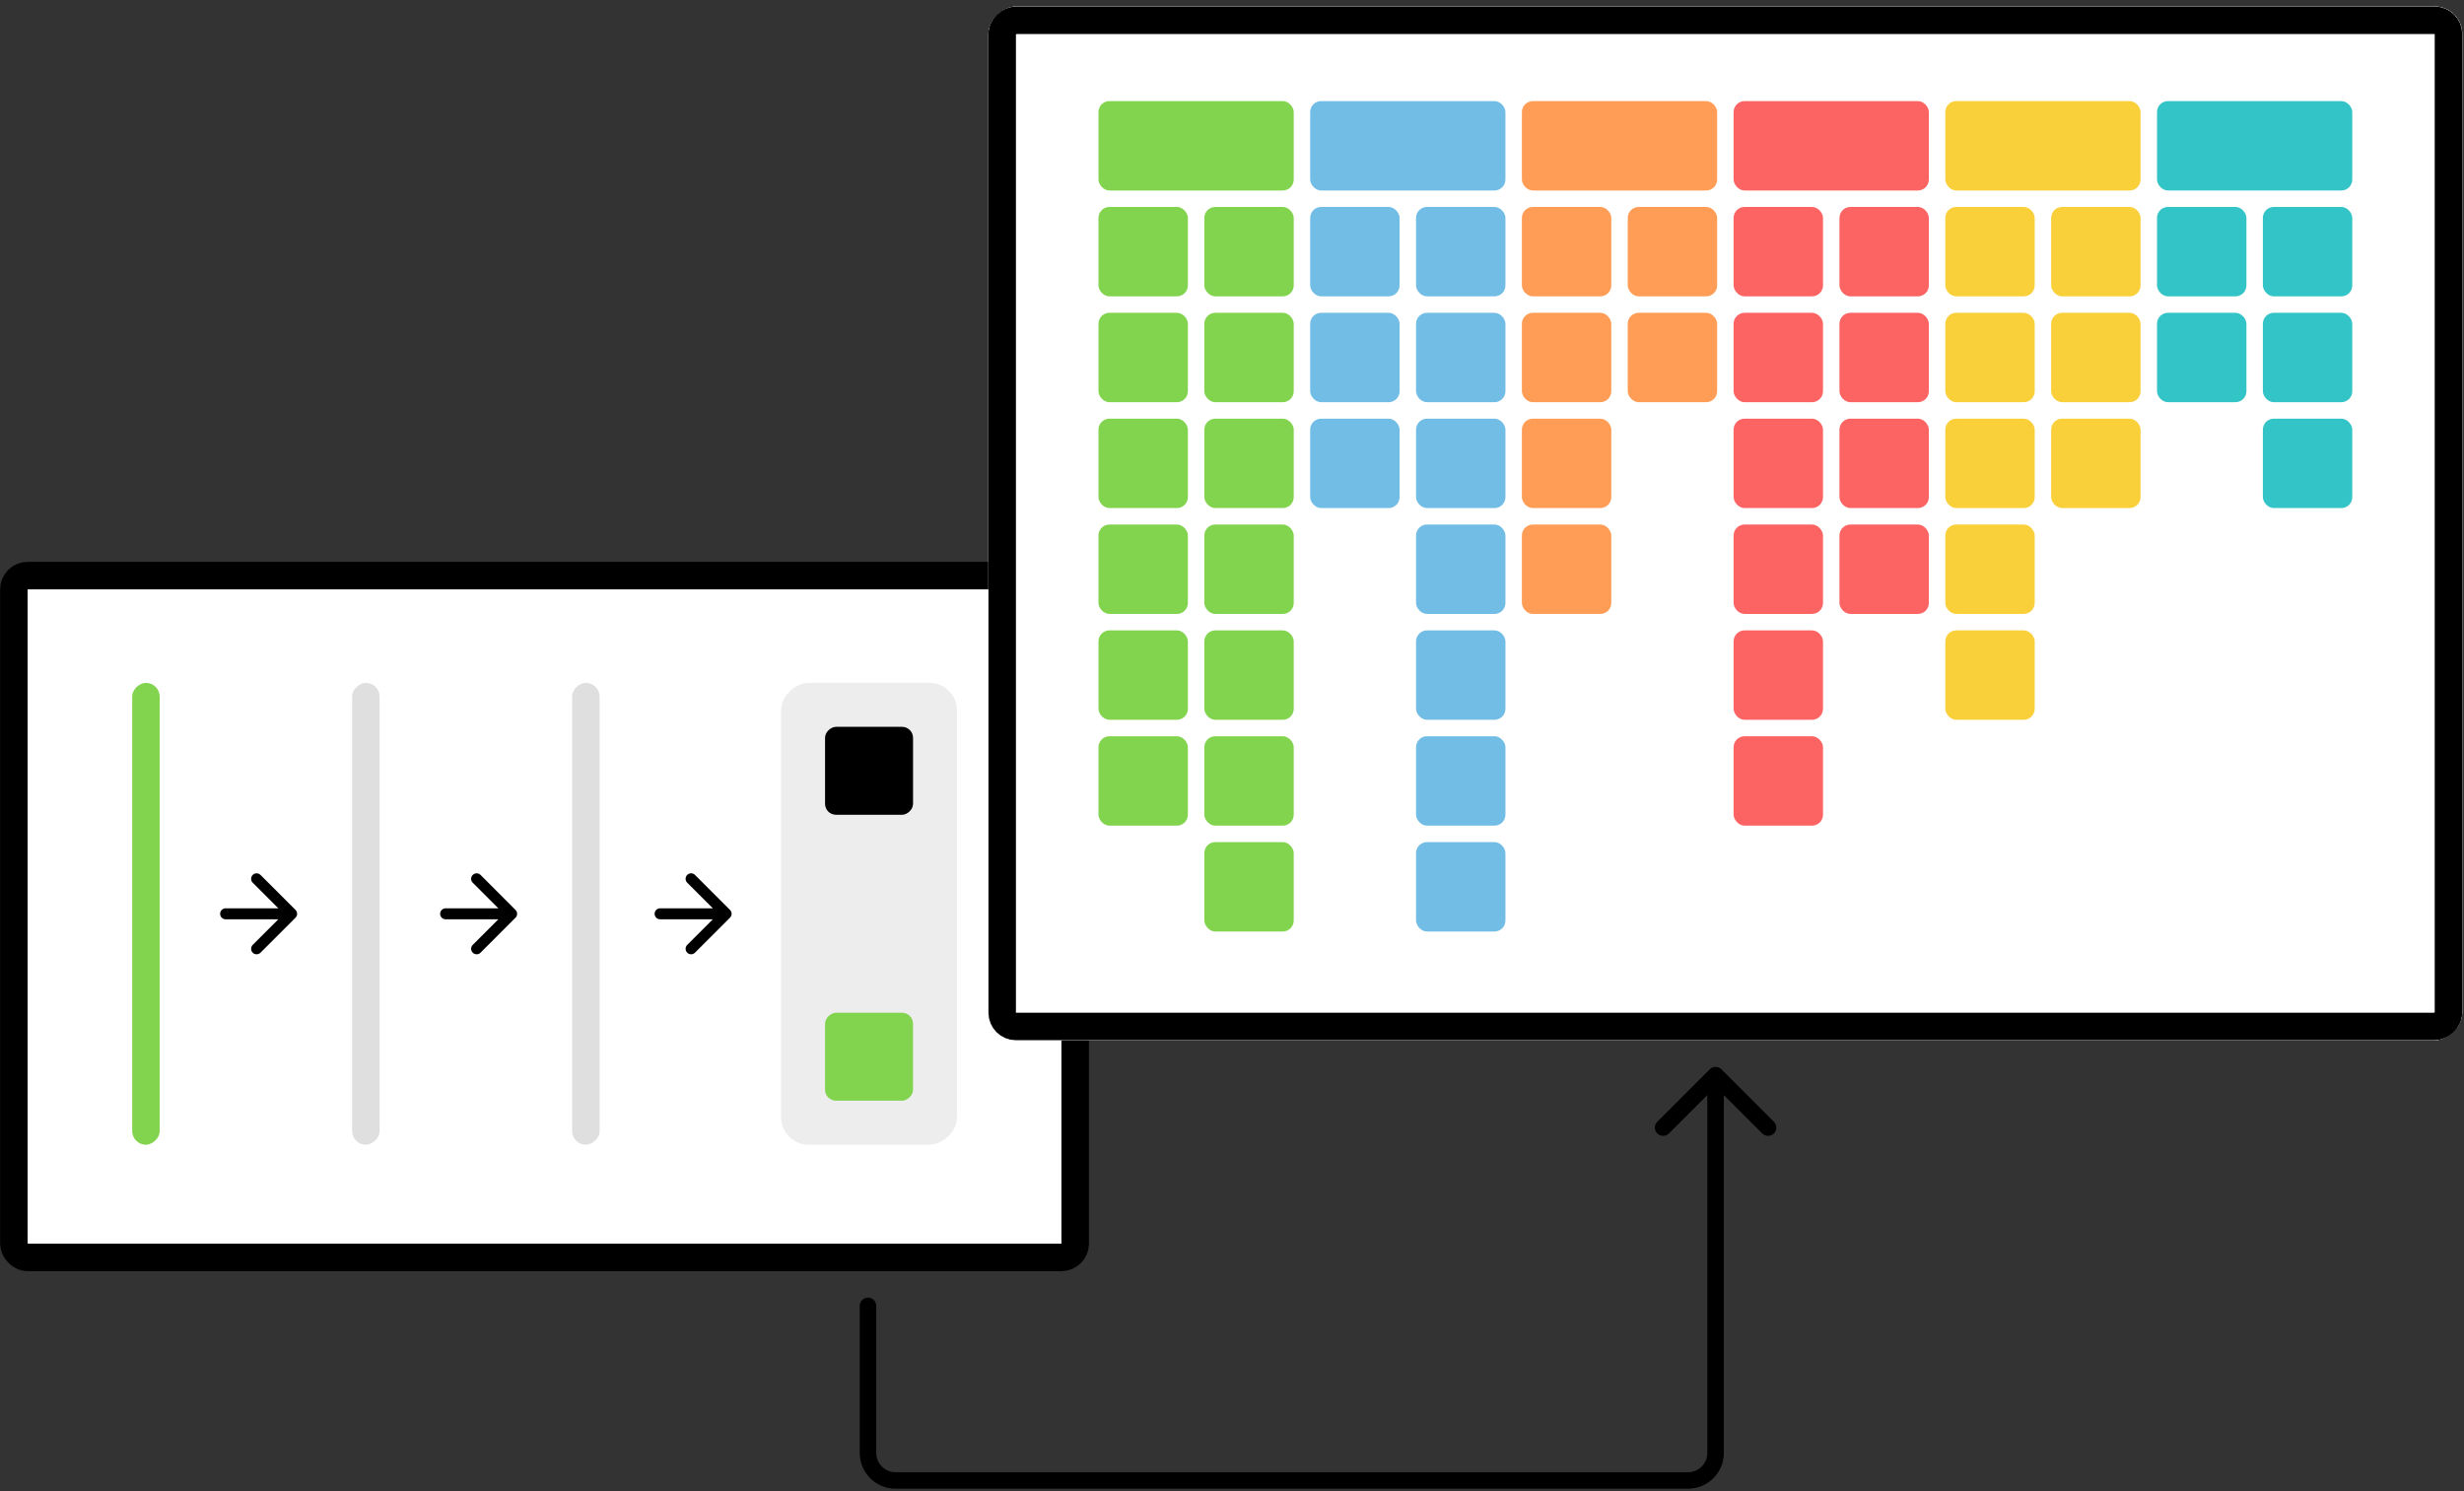 <svg width="261" height="158" viewBox="0 0 261 158" fill="none" xmlns="http://www.w3.org/2000/svg">
<rect x="0" y="0" width="261" height="158" fill="#333333" stroke="none"/>
<rect x="1.468" y="60.98" width="112.422" height="72.23" rx="1.456" fill="white"/>
<rect x="1.468" y="60.98" width="112.422" height="72.23" rx="1.456" stroke="black" stroke-width="2.912" stroke-linejoin="round"/>
<path d="M23.899 96.226C23.577 96.226 23.317 96.487 23.317 96.808C23.317 97.13 23.577 97.391 23.899 97.391L23.899 96.226ZM31.301 97.22C31.528 96.993 31.528 96.624 31.301 96.396L27.594 92.689C27.366 92.462 26.998 92.462 26.77 92.689C26.543 92.917 26.543 93.286 26.77 93.513L30.065 96.808L26.77 100.103C26.543 100.331 26.543 100.7 26.77 100.927C26.998 101.155 27.366 101.155 27.594 100.927L31.301 97.22ZM23.899 97.391L30.889 97.391L30.889 96.226L23.899 96.226L23.899 97.391Z" fill="black"/>
<path d="M69.922 96.226C69.601 96.226 69.34 96.487 69.34 96.808C69.34 97.13 69.601 97.391 69.922 97.391L69.922 96.226ZM77.324 97.22C77.552 96.993 77.552 96.624 77.324 96.396L73.617 92.689C73.39 92.462 73.021 92.462 72.793 92.689C72.566 92.917 72.566 93.286 72.793 93.513L76.089 96.808L72.793 100.103C72.566 100.331 72.566 100.7 72.793 100.927C73.021 101.155 73.39 101.155 73.617 100.927L77.324 97.22ZM69.922 97.391L76.912 97.391L76.912 96.226L69.922 96.226L69.922 97.391Z" fill="black"/>
<path d="M47.204 96.226C46.882 96.226 46.621 96.487 46.621 96.808C46.621 97.13 46.882 97.391 47.204 97.391L47.204 96.226ZM54.605 97.22C54.833 96.993 54.833 96.624 54.605 96.396L50.899 92.689C50.671 92.462 50.302 92.462 50.075 92.689C49.847 92.917 49.847 93.286 50.075 93.513L53.37 96.808L50.075 100.103C49.847 100.331 49.847 100.7 50.075 100.927C50.302 101.155 50.671 101.155 50.899 100.927L54.605 97.22ZM47.204 97.391L54.194 97.391L54.194 96.226L47.204 96.226L47.204 97.391Z" fill="black"/>
<rect x="14.001" y="121.273" width="48.93" height="2.912" rx="1.456" transform="rotate(-90 14.001 121.273)" fill="#82D44F"/>
<rect x="37.297" y="121.273" width="48.93" height="2.912" rx="1.456" transform="rotate(-90 37.297 121.273)" fill="#DFDFDF"/>
<rect x="60.602" y="121.273" width="48.93" height="2.912" rx="1.456" transform="rotate(-90 60.602 121.273)" fill="#DFDFDF"/>
<rect x="82.735" y="121.273" width="48.93" height="18.64" rx="2.912" transform="rotate(-90 82.735 121.273)" fill="#EDEDED"/>
<rect x="87.394" y="116.609" width="9.318" height="9.32" rx="1.165" transform="rotate(-90 87.394 116.609)" fill="#82D44F"/>
<rect x="87.394" y="86.319" width="9.318" height="9.32" rx="1.165" transform="rotate(-90 87.394 86.319)" fill="black"/>
<rect x="260.813" y="0.691" width="109.51" height="156.109" rx="2.912" transform="rotate(90 260.813 0.691)" fill="white"/>
<rect x="114.907" y="9.256" width="135.714" height="90.88" stroke="white" stroke-width="2.905"/>
<rect width="132.809" height="87.975" transform="translate(116.359 10.709)" fill="white"/>
<rect x="116.359" y="10.709" width="31.895" height="9.472" rx="1.162" fill="#82D44F"/>
<rect x="116.359" y="21.924" width="9.47" height="9.472" rx="1.162" fill="#82D44F"/>
<rect x="116.359" y="33.138" width="9.47" height="9.472" rx="1.162" fill="#82D44F"/>
<rect x="116.359" y="44.353" width="9.47" height="9.472" rx="1.162" fill="#82D44F"/>
<rect x="116.359" y="55.568" width="9.47" height="9.472" rx="1.162" fill="#82D44F"/>
<rect x="116.359" y="66.783" width="9.47" height="9.472" rx="1.162" fill="#82D44F"/>
<rect x="116.359" y="77.997" width="9.47" height="9.472" rx="1.162" fill="#82D44F"/>
<rect x="127.572" y="21.924" width="9.47" height="9.472" rx="1.162" fill="#82D44F"/>
<rect x="127.572" y="33.138" width="9.47" height="9.472" rx="1.162" fill="#82D44F"/>
<rect x="127.572" y="44.353" width="9.47" height="9.472" rx="1.162" fill="#82D44F"/>
<rect x="127.572" y="55.568" width="9.47" height="9.472" rx="1.162" fill="#82D44F"/>
<rect x="127.572" y="66.783" width="9.47" height="9.472" rx="1.162" fill="#82D44F"/>
<rect x="127.572" y="77.997" width="9.47" height="9.472" rx="1.162" fill="#82D44F"/>
<rect x="127.572" y="89.212" width="9.47" height="9.472" rx="1.162" fill="#82D44F"/>
<rect x="138.784" y="21.924" width="9.47" height="9.472" rx="1.162" fill="#82D44F"/>
<rect x="138.784" y="33.138" width="9.47" height="9.472" rx="1.162" fill="#82D44F"/>
<rect x="138.784" y="44.353" width="9.47" height="9.472" rx="1.162" fill="#82D44F"/>
<rect x="138.784" y="55.568" width="9.47" height="9.472" rx="1.162" fill="#82D44F"/>
<rect x="138.784" y="66.783" width="9.47" height="9.472" rx="1.162" fill="#82D44F"/>
<rect x="138.784" y="77.997" width="9.47" height="9.472" rx="1.162" fill="#82D44F"/>
<rect x="138.784" y="89.212" width="9.47" height="9.472" rx="1.162" fill="#82D44F"/>
<rect x="149.997" y="10.709" width="31.895" height="9.472" rx="1.162" fill="#71BDE6"/>
<rect x="149.997" y="21.924" width="9.47" height="9.472" rx="1.162" fill="#71BDE6"/>
<rect x="149.997" y="33.138" width="9.47" height="9.472" rx="1.162" fill="#71BDE6"/>
<rect x="149.997" y="44.353" width="9.47" height="9.472" rx="1.162" fill="#71BDE6"/>
<rect x="161.21" y="21.924" width="9.47" height="9.472" rx="1.162" fill="#71BDE6"/>
<rect x="161.21" y="33.138" width="9.47" height="9.472" rx="1.162" fill="#71BDE6"/>
<rect x="161.21" y="44.353" width="9.47" height="9.472" rx="1.162" fill="#71BDE6"/>
<rect x="172.423" y="21.924" width="9.47" height="9.472" rx="1.162" fill="#71BDE6"/>
<rect x="172.423" y="33.138" width="9.47" height="9.472" rx="1.162" fill="#71BDE6"/>
<rect x="172.423" y="44.353" width="9.47" height="9.472" rx="1.162" fill="#71BDE6"/>
<rect x="172.423" y="55.568" width="9.47" height="9.472" rx="1.162" fill="#71BDE6"/>
<rect x="172.423" y="66.783" width="9.47" height="9.472" rx="1.162" fill="#71BDE6"/>
<rect x="172.423" y="77.997" width="9.47" height="9.472" rx="1.162" fill="#71BDE6"/>
<rect x="172.423" y="89.212" width="9.47" height="9.472" rx="1.162" fill="#71BDE6"/>
<rect x="183.635" y="10.709" width="20.683" height="9.472" rx="1.162" fill="#FF9D56"/>
<rect x="183.635" y="21.924" width="9.47" height="9.472" rx="1.162" fill="#FF9D56"/>
<rect x="183.635" y="33.138" width="9.47" height="9.472" rx="1.162" fill="#FF9D56"/>
<rect x="183.635" y="44.353" width="9.47" height="9.472" rx="1.162" fill="#FF9D56"/>
<rect x="183.635" y="55.568" width="9.47" height="9.472" rx="1.162" fill="#FF9D56"/>
<rect x="194.848" y="21.924" width="9.47" height="9.472" rx="1.162" fill="#FF9D56"/>
<rect x="194.848" y="33.138" width="9.47" height="9.472" rx="1.162" fill="#FF9D56"/>
<rect x="206.061" y="10.709" width="20.683" height="9.472" rx="1.162" fill="#F9CF3A"/>
<rect x="206.061" y="21.924" width="9.47" height="9.472" rx="1.162" fill="#F9CF3A"/>
<rect x="206.061" y="33.138" width="9.47" height="9.472" rx="1.162" fill="#F9CF3A"/>
<rect x="206.061" y="44.353" width="9.47" height="9.472" rx="1.162" fill="#F9CF3A"/>
<rect x="206.061" y="55.568" width="9.47" height="9.472" rx="1.162" fill="#F9CF3A"/>
<rect x="206.061" y="66.783" width="9.47" height="9.472" rx="1.162" fill="#F9CF3A"/>
<rect x="206.061" y="77.997" width="9.47" height="9.472" rx="1.162" fill="#F9CF3A"/>
<rect x="217.273" y="21.924" width="9.47" height="9.472" rx="1.162" fill="#F9CF3A"/>
<rect x="217.273" y="33.138" width="9.47" height="9.472" rx="1.162" fill="#F9CF3A"/>
<rect x="217.273" y="44.353" width="9.47" height="9.472" rx="1.162" fill="#F9CF3A"/>
<rect x="228.486" y="10.709" width="20.683" height="9.472" rx="1.162" fill="#FC6464"/>
<rect x="228.486" y="21.924" width="9.47" height="9.472" rx="1.162" fill="#FC6464"/>
<rect x="228.486" y="33.138" width="9.47" height="9.472" rx="1.162" fill="#FC6464"/>
<rect x="228.486" y="44.353" width="9.47" height="9.472" rx="1.162" fill="#FC6464"/>
<rect x="228.486" y="55.568" width="9.47" height="9.472" rx="1.162" fill="#FC6464"/>
<rect x="239.699" y="21.924" width="9.47" height="9.472" rx="1.162" fill="#FC6464"/>
<rect x="239.699" y="33.138" width="9.47" height="9.472" rx="1.162" fill="#FC6464"/>
<rect x="239.699" y="44.353" width="9.47" height="9.472" rx="1.162" fill="#FC6464"/>
<rect x="239.699" y="55.568" width="9.47" height="9.472" rx="1.162" fill="#FC6464"/>
<rect x="239.699" y="66.783" width="9.47" height="9.472" rx="1.162" fill="#FC6464"/>
<rect x="239.699" y="77.997" width="9.47" height="9.472" rx="1.162" fill="#FC6464"/>
<rect x="239.699" y="89.212" width="9.47" height="9.472" rx="1.162" fill="#FC6464"/>
<g clip-path="url(#clip0_242_60584)">
<g clip-path="url(#clip1_242_60584)">
<rect x="260.81" y="0.691" width="109.51" height="156.109" rx="2.912" transform="rotate(90 260.81 0.691)" fill="white"/>
<rect x="114.903" y="9.256" width="135.714" height="90.88" stroke="white" stroke-width="2.905"/>
<rect width="132.809" height="87.975" transform="translate(116.356 10.709)" fill="white"/>
<rect x="116.356" y="10.709" width="20.683" height="9.472" rx="1.162" fill="#82D44F"/>
<rect x="116.356" y="21.924" width="9.47" height="9.472" rx="1.162" fill="#82D44F"/>
<rect x="116.356" y="33.138" width="9.47" height="9.472" rx="1.162" fill="#82D44F"/>
<rect x="116.356" y="44.353" width="9.47" height="9.472" rx="1.162" fill="#82D44F"/>
<rect x="116.356" y="55.568" width="9.47" height="9.472" rx="1.162" fill="#82D44F"/>
<rect x="116.356" y="66.783" width="9.47" height="9.472" rx="1.162" fill="#82D44F"/>
<rect x="116.356" y="77.998" width="9.47" height="9.472" rx="1.162" fill="#82D44F"/>
<rect x="127.569" y="21.924" width="9.47" height="9.472" rx="1.162" fill="#82D44F"/>
<rect x="127.569" y="33.138" width="9.47" height="9.472" rx="1.162" fill="#82D44F"/>
<rect x="127.569" y="44.353" width="9.47" height="9.472" rx="1.162" fill="#82D44F"/>
<rect x="127.569" y="55.568" width="9.47" height="9.472" rx="1.162" fill="#82D44F"/>
<rect x="127.569" y="66.783" width="9.47" height="9.472" rx="1.162" fill="#82D44F"/>
<rect x="127.569" y="77.998" width="9.47" height="9.472" rx="1.162" fill="#82D44F"/>
<rect x="127.569" y="89.212" width="9.47" height="9.472" rx="1.162" fill="#82D44F"/>
<rect x="138.781" y="10.709" width="20.683" height="9.472" rx="1.162" fill="#71BDE6"/>
<rect x="138.781" y="21.924" width="9.47" height="9.472" rx="1.162" fill="#71BDE6"/>
<rect x="138.781" y="33.138" width="9.47" height="9.472" rx="1.162" fill="#71BDE6"/>
<rect x="138.781" y="44.353" width="9.47" height="9.472" rx="1.162" fill="#71BDE6"/>
<rect x="149.994" y="21.924" width="9.47" height="9.472" rx="1.162" fill="#71BDE6"/>
<rect x="149.994" y="33.138" width="9.47" height="9.472" rx="1.162" fill="#71BDE6"/>
<rect x="149.994" y="44.353" width="9.47" height="9.472" rx="1.162" fill="#71BDE6"/>
<rect x="149.994" y="55.568" width="9.47" height="9.472" rx="1.162" fill="#71BDE6"/>
<rect x="149.994" y="66.783" width="9.47" height="9.472" rx="1.162" fill="#71BDE6"/>
<rect x="149.994" y="77.998" width="9.47" height="9.472" rx="1.162" fill="#71BDE6"/>
<rect x="149.994" y="89.212" width="9.47" height="9.472" rx="1.162" fill="#71BDE6"/>
<rect x="161.207" y="10.709" width="20.683" height="9.472" rx="1.162" fill="#FF9D56"/>
<rect x="161.207" y="21.924" width="9.47" height="9.472" rx="1.162" fill="#FF9D56"/>
<rect x="161.207" y="33.138" width="9.47" height="9.472" rx="1.162" fill="#FF9D56"/>
<rect x="161.207" y="44.353" width="9.47" height="9.472" rx="1.162" fill="#FF9D56"/>
<rect x="161.207" y="55.568" width="9.47" height="9.472" rx="1.162" fill="#FF9D56"/>
<rect x="172.419" y="21.924" width="9.47" height="9.472" rx="1.162" fill="#FF9D56"/>
<rect x="172.419" y="33.138" width="9.47" height="9.472" rx="1.162" fill="#FF9D56"/>
<rect x="183.632" y="10.709" width="20.683" height="9.472" rx="1.162" fill="#FC6464"/>
<rect x="183.632" y="21.924" width="9.47" height="9.472" rx="1.162" fill="#FC6464"/>
<rect x="183.632" y="33.138" width="9.47" height="9.472" rx="1.162" fill="#FC6464"/>
<rect x="183.632" y="44.353" width="9.47" height="9.472" rx="1.162" fill="#FC6464"/>
<rect x="183.632" y="55.568" width="9.47" height="9.472" rx="1.162" fill="#FC6464"/>
<rect x="183.632" y="66.783" width="9.47" height="9.472" rx="1.162" fill="#FC6464"/>
<rect x="183.632" y="77.998" width="9.47" height="9.472" rx="1.162" fill="#FC6464"/>
<rect x="194.845" y="21.924" width="9.47" height="9.472" rx="1.162" fill="#FC6464"/>
<rect x="194.845" y="33.138" width="9.47" height="9.472" rx="1.162" fill="#FC6464"/>
<rect x="194.845" y="44.353" width="9.47" height="9.472" rx="1.162" fill="#FC6464"/>
<rect x="194.845" y="55.568" width="9.47" height="9.472" rx="1.162" fill="#FC6464"/>
<rect x="206.057" y="10.709" width="20.683" height="9.472" rx="1.162" fill="#F9CF3A"/>
<rect x="206.057" y="21.924" width="9.47" height="9.472" rx="1.162" fill="#F9CF3A"/>
<rect x="206.057" y="33.138" width="9.47" height="9.472" rx="1.162" fill="#F9CF3A"/>
<rect x="206.057" y="44.353" width="9.47" height="9.472" rx="1.162" fill="#F9CF3A"/>
<rect x="206.057" y="55.568" width="9.47" height="9.472" rx="1.162" fill="#F9CF3A"/>
<rect x="206.057" y="66.783" width="9.47" height="9.472" rx="1.162" fill="#F9CF3A"/>
<rect x="217.27" y="21.924" width="9.47" height="9.472" rx="1.162" fill="#F9CF3A"/>
<rect x="217.27" y="33.138" width="9.47" height="9.472" rx="1.162" fill="#F9CF3A"/>
<rect x="217.27" y="44.353" width="9.47" height="9.472" rx="1.162" fill="#F9CF3A"/>
<rect x="228.483" y="10.709" width="20.683" height="9.472" rx="1.162" fill="#32C4C7"/>
<rect x="228.483" y="21.924" width="9.47" height="9.472" rx="1.162" fill="#32C4C7"/>
<rect x="228.483" y="33.138" width="9.47" height="9.472" rx="1.162" fill="#32C4C7"/>
<rect x="239.695" y="21.924" width="9.47" height="9.472" rx="1.162" fill="#32C4C7"/>
<rect x="239.695" y="33.138" width="9.47" height="9.472" rx="1.162" fill="#32C4C7"/>
<rect x="239.695" y="44.353" width="9.47" height="9.472" rx="1.162" fill="#32C4C7"/>
</g>
<rect x="259.354" y="2.147" width="106.598" height="153.197" rx="1.456" transform="rotate(90 259.354 2.147)" stroke="black" stroke-width="2.912" stroke-linejoin="round"/>
</g>
<path d="M92.816 138.344C92.816 137.862 92.425 137.471 91.943 137.471C91.46 137.471 91.069 137.862 91.069 138.344L92.816 138.344ZM91.943 153.927L92.816 153.927L91.943 153.927ZM181.724 153.927H182.598H181.724ZM182.342 113.282C182.001 112.941 181.447 112.941 181.106 113.282L175.546 118.843C175.204 119.184 175.204 119.737 175.546 120.079C175.887 120.42 176.44 120.42 176.781 120.079L181.724 115.136L186.667 120.079C187.008 120.42 187.561 120.42 187.902 120.079C188.243 119.737 188.243 119.184 187.902 118.843L182.342 113.282ZM94.855 156.839V157.713H94.855L94.855 156.839ZM178.811 156.839V155.965V156.839ZM91.069 138.344L91.069 153.927L92.816 153.927L92.816 138.344L91.069 138.344ZM182.598 153.927L182.598 113.9L180.85 113.9L180.85 153.927H182.598ZM94.855 157.713L178.811 157.713V155.965L94.855 155.965L94.855 157.713ZM180.85 153.927C180.85 155.053 179.937 155.965 178.811 155.965V157.713C180.903 157.713 182.598 156.018 182.598 153.927H180.85ZM91.069 153.927C91.069 156.018 92.764 157.713 94.855 157.713V155.965C93.729 155.965 92.816 155.053 92.816 153.927L91.069 153.927Z" fill="black"/>
<defs>
<clipPath id="clip0_242_60584">
<rect width="156.109" height="109.51" fill="white" transform="translate(104.704 0.691)"/>
</clipPath>
<clipPath id="clip1_242_60584">
<rect x="260.81" y="0.691" width="109.51" height="156.109" rx="2.912" transform="rotate(90 260.81 0.691)" fill="white"/>
</clipPath>
</defs>
</svg>
